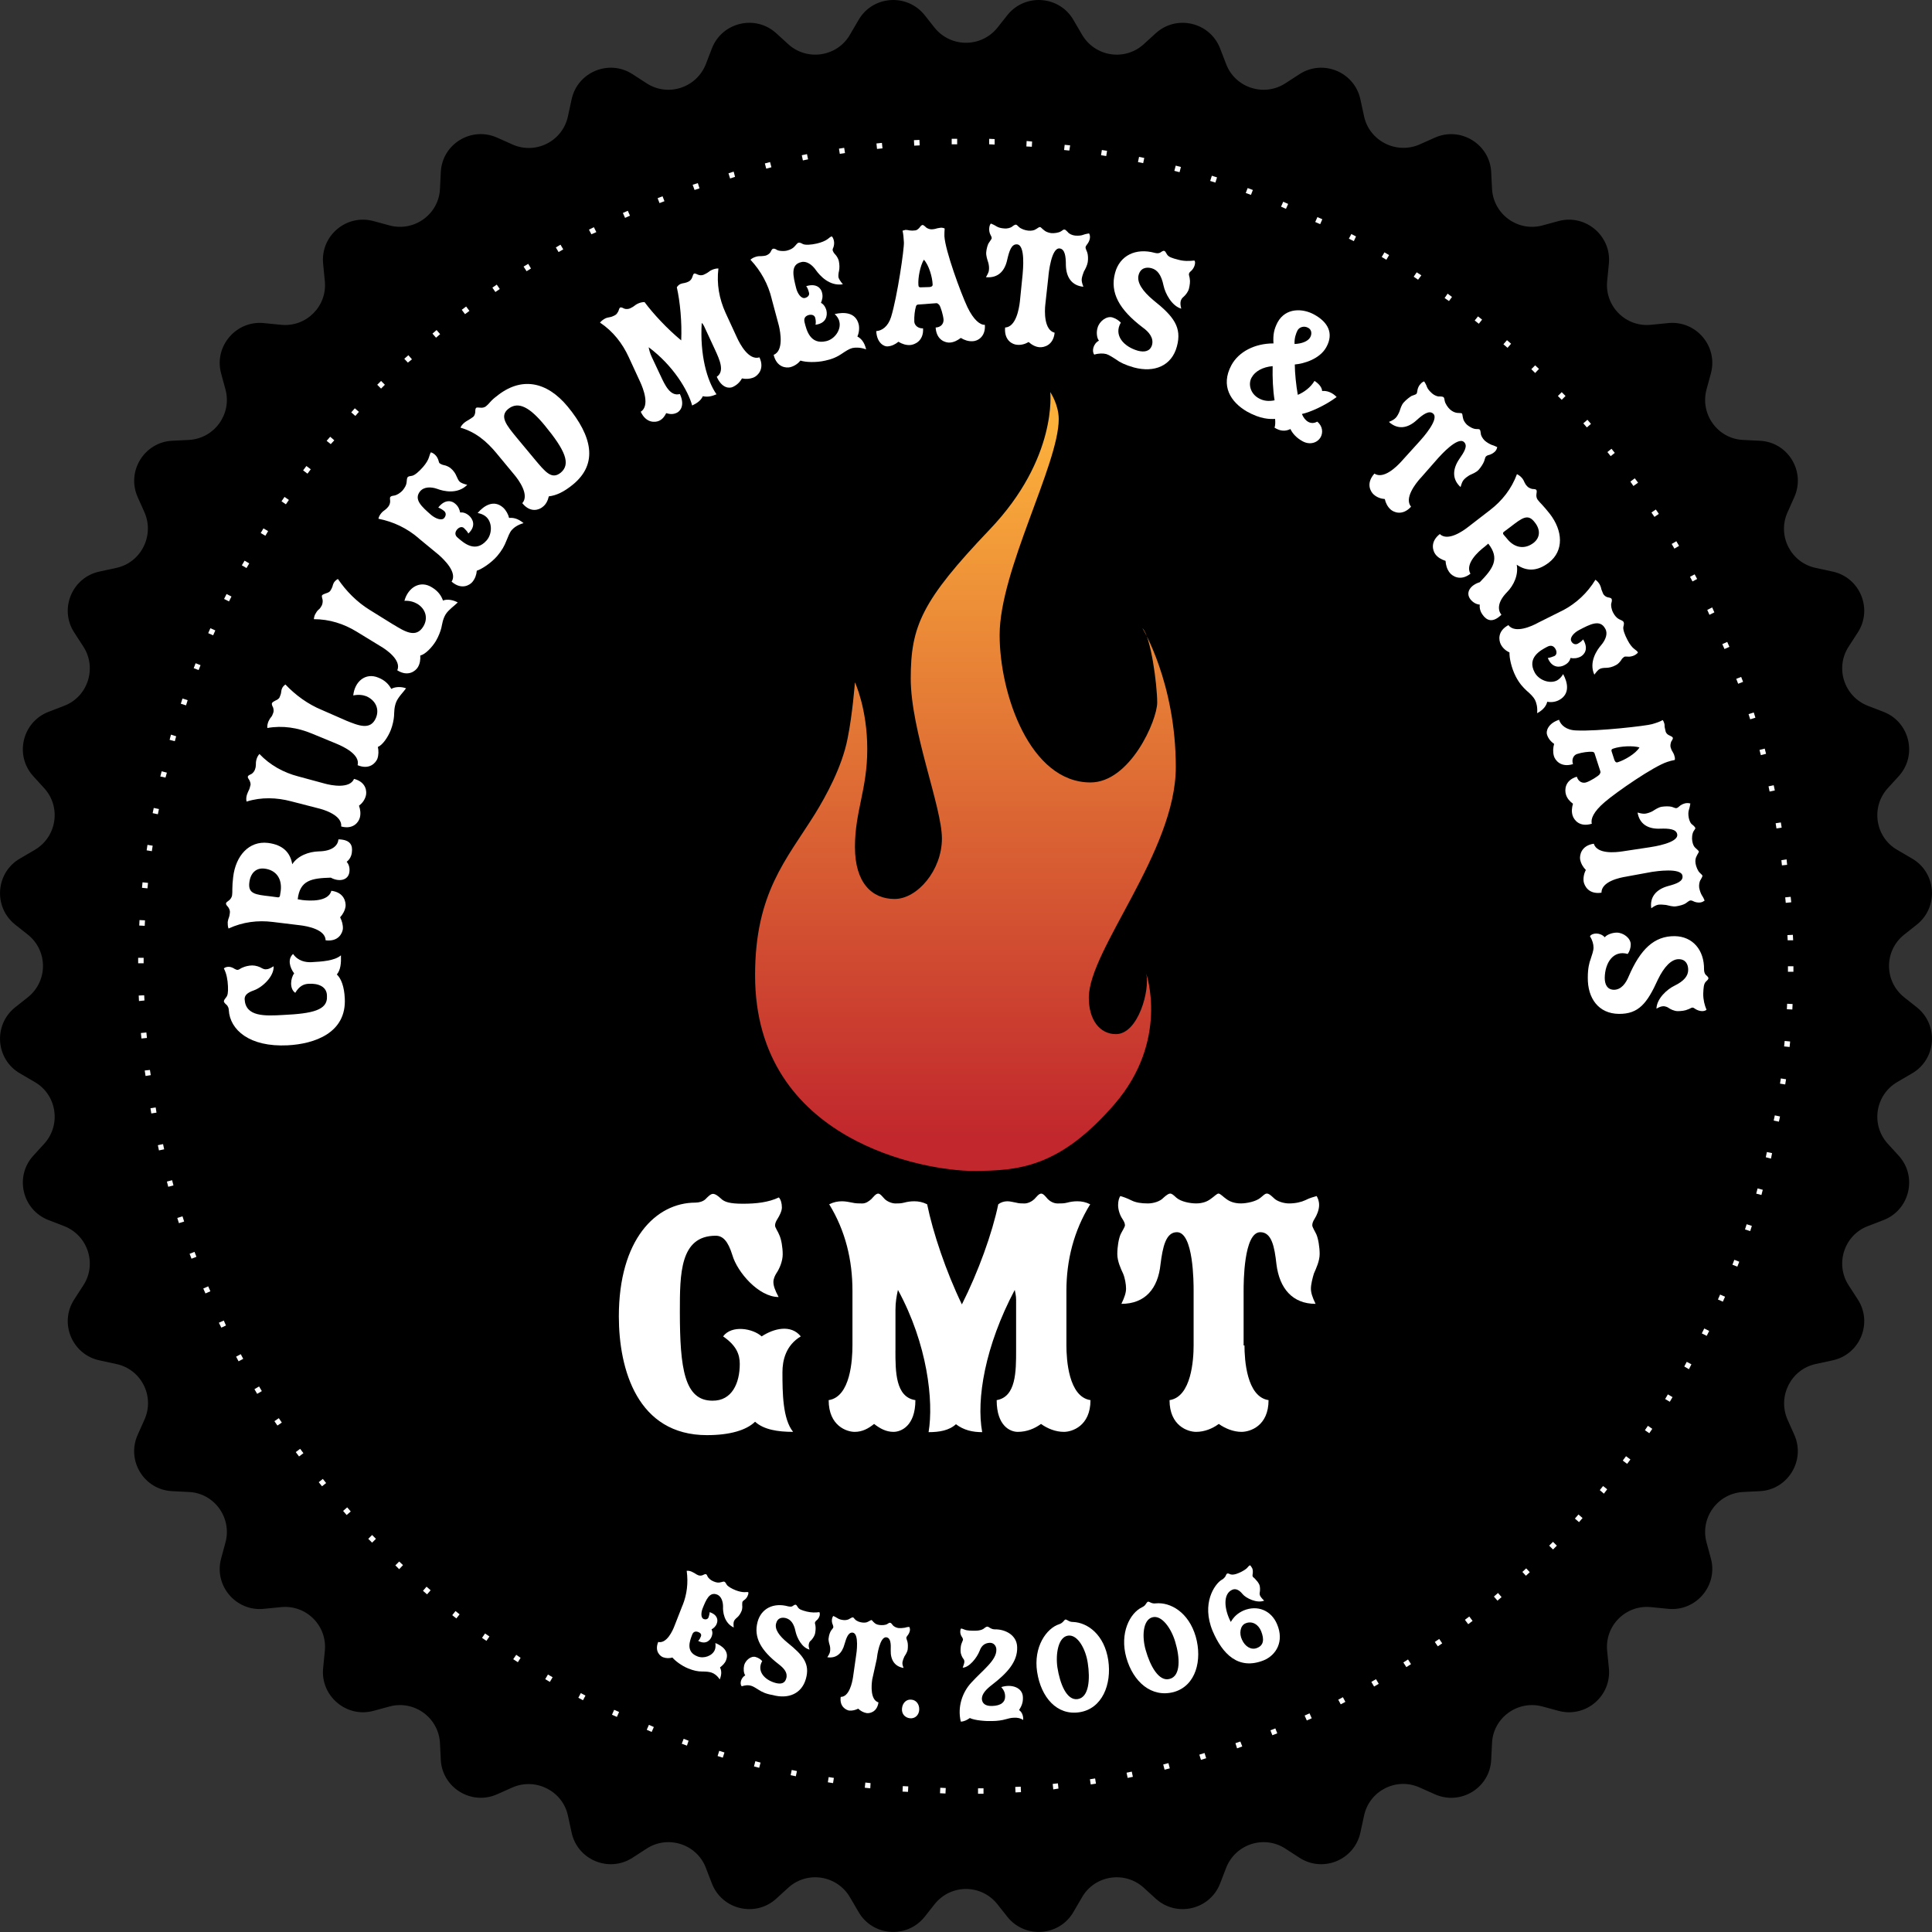 <svg xmlns="http://www.w3.org/2000/svg" xmlns:xlink="http://www.w3.org/1999/xlink" id="Layer_2" viewBox="0 0 1080 1080"><rect x="0" y="0" width="1080" height="1080" fill="#333333" stroke="none"/><defs><style>.cls-1{fill:url(#linear-gradient);}.cls-2{fill:#fff;}</style><linearGradient id="linear-gradient" x1="539.69" y1="242.14" x2="539.69" y2="636.27" gradientTransform="matrix(1, 0, 0, 1, 0, 0)" gradientUnits="userSpaceOnUse"><stop offset="0" stop-color="#fbb03b"></stop><stop offset="1" stop-color="#c1272d"></stop></linearGradient></defs><g id="Layer_1-2"><g id="gmt-blk-fill"><g><path d="M557.43,15.65l5.81-7.34c9.94-12.23,29.05-10.7,36.85,2.91l4.74,8.1c7.19,12.39,23.85,14.99,34.41,5.5l6.88-6.27c11.62-10.55,30.28-6.12,35.94,8.56l3.36,8.72c5.05,13.3,21.26,18.5,33.18,10.7l7.8-5.05c13.15-8.56,30.89-1.22,34.1,14.22l1.99,9.17c2.91,13.92,18.04,21.56,31.04,15.9l8.56-3.82c14.37-6.42,30.74,3.67,31.5,19.27l.46,9.33c.76,14.22,14.37,24.16,28.14,20.49l9.02-2.45c15.14-4.13,29.82,8.41,28.14,24.01l-.92,9.33c-1.53,14.22,10.4,26.15,24.62,24.62l9.33-.92c15.6-1.68,28.14,12.85,24.01,28.14l-2.45,9.02c-3.67,13.76,6.27,27.52,20.49,28.14l9.33,.46c15.75,.76,25.69,17.13,19.27,31.5l-3.82,8.56c-5.81,13,1.84,28.14,15.9,31.04l9.17,1.99c15.44,3.21,22.78,20.95,14.22,34.1l-5.05,7.8c-7.8,11.93-2.6,27.98,10.7,33.18l8.72,3.36c14.68,5.66,19.11,24.31,8.56,35.94l-6.27,6.88c-9.48,10.55-6.88,27.37,5.51,34.41l8.1,4.74c13.61,7.8,15.14,26.91,2.91,36.85l-7.34,5.81c-11.16,9.02-11.16,25.84,0,34.86l7.34,5.81c12.23,9.94,10.7,29.05-2.91,36.85l-8.1,4.74c-12.39,7.19-14.99,23.85-5.51,34.41l6.27,6.88c10.55,11.62,6.12,30.28-8.56,35.94l-8.72,3.36c-13.3,5.05-18.5,21.26-10.7,33.18l5.05,7.8c8.56,13.15,1.22,30.89-14.22,34.1l-9.17,1.99c-13.92,2.91-21.56,18.04-15.9,31.04l3.82,8.56c6.42,14.37-3.67,30.74-19.27,31.5l-9.33,.46c-14.22,.76-24.16,14.37-20.49,28.14l2.45,9.02c4.13,15.14-8.41,29.82-24.01,28.14l-9.33-.92c-14.22-1.53-26.15,10.4-24.62,24.62l.92,9.33c1.68,15.6-12.85,28.14-28.14,24.01l-9.02-2.45c-13.76-3.67-27.52,6.27-28.14,20.49l-.46,9.33c-.76,15.75-17.13,25.69-31.5,19.27l-8.56-3.82c-13-5.81-28.14,1.84-31.04,15.9l-1.99,9.17c-3.21,15.44-20.95,22.78-34.1,14.22l-7.8-5.05c-11.93-7.8-27.98-2.6-33.18,10.7l-3.36,8.72c-5.66,14.68-24.31,19.11-35.94,8.56l-6.88-6.27c-10.55-9.48-27.37-6.88-34.41,5.51l-4.74,8.1c-7.8,13.61-26.91,15.14-36.85,2.91l-5.81-7.34c-9.02-11.16-25.84-11.16-34.86,0l-5.81,7.34c-9.94,12.23-29.05,10.7-36.85-2.91l-4.74-8.1c-7.19-12.39-23.85-14.99-34.41-5.51l-6.88,6.27c-11.62,10.55-30.28,6.12-35.94-8.56l-3.36-8.72c-5.05-13.3-21.26-18.5-33.18-10.7l-7.8,5.05c-13.15,8.56-30.89,1.22-34.1-14.22l-1.99-9.17c-2.91-13.92-18.04-21.56-31.04-15.9l-8.56,3.82c-14.37,6.42-30.74-3.67-31.5-19.27l-.46-9.33c-.76-14.22-14.37-24.16-28.14-20.49l-9.02,2.45c-15.14,4.13-29.82-8.41-28.14-24.01l.92-9.33c1.53-14.22-10.4-26.15-24.62-24.62l-9.33,.92c-15.6,1.68-28.14-12.85-24.01-28.14l2.45-9.02c3.67-13.76-6.27-27.52-20.49-28.14l-9.33-.46c-15.75-.76-25.69-17.13-19.27-31.5l3.82-8.56c5.81-13-1.83-28.14-15.9-31.04l-9.17-1.99c-15.44-3.21-22.78-20.95-14.22-34.1l5.05-7.8c7.8-11.93,2.6-27.98-10.7-33.18l-8.72-3.36c-14.68-5.66-19.11-24.31-8.56-35.94l6.27-6.88c9.48-10.55,6.88-27.37-5.51-34.41l-8.1-4.74c-13.61-7.8-15.14-26.91-2.91-36.85l7.34-5.81c11.16-9.02,11.16-25.84,0-34.86l-7.34-5.81c-12.23-9.94-10.7-29.05,2.91-36.85l8.1-4.74c12.39-7.19,14.99-23.85,5.51-34.41l-6.27-6.88c-10.55-11.62-6.12-30.28,8.56-35.94l8.72-3.36c13.3-5.05,18.5-21.26,10.7-33.18l-5.05-7.8c-8.56-13.15-1.22-30.89,14.22-34.1l9.17-1.99c13.92-2.91,21.56-18.04,15.9-31.04l-3.82-8.56c-6.42-14.37,3.67-30.74,19.27-31.5l9.33-.46c14.22-.76,24.16-14.37,20.49-28.14l-2.45-9.02c-4.13-15.14,8.41-29.82,24.01-28.14l9.33,.92c14.22,1.53,26.15-10.4,24.62-24.62l-.92-9.33c-1.68-15.6,12.84-28.14,28.14-24.01l9.02,2.45c13.76,3.67,27.52-6.27,28.14-20.49l.46-9.33c.76-15.75,17.13-25.69,31.5-19.27l8.56,3.82c13,5.81,28.14-1.84,31.04-15.9l1.99-9.17c3.21-15.44,20.95-22.78,34.1-14.22l7.8,5.05c11.93,7.8,27.98,2.6,33.18-10.7l3.36-8.72c5.66-14.68,24.31-19.11,35.94-8.56l6.88,6.27c10.55,9.48,27.37,6.88,34.41-5.5l4.74-8.1c7.8-13.61,26.91-15.14,36.85-2.91l5.81,7.34c9.02,11.01,25.84,11.01,34.86,0"></path><path class="cls-2" d="M546.73,999.67h3.06v3.06h-3.06v-3.06Zm-18.2,2.91l-3.06-.15,.15-3.06,3.06,.15-.15,3.06Zm39.15-.61l-.15-3.06,3.06-.15,.15,3.06-3.06,.15Zm-60.1-.31l-3.06-.15,.15-3.06,3.06,.15-.15,3.06Zm81.2-1.38l-.31-3.06,2.91-.31,.31,2.91-2.91,.46Zm-102.3-.61l-3.06-.31,.31-2.91,2.91,.31-.15,2.91Zm123.25-2.14l-.46-2.91,2.91-.46,.46,2.91-2.91,.46Zm-144.05-.76l-2.91-.46,.46-2.91,2.91,.46-.46,2.91Zm164.69-2.91l-.61-2.91,2.91-.61,.61,2.91-2.91,.61Zm-185.49-.92l-2.91-.61,.61-2.91,2.91,.61-.61,2.91Zm206.13-3.67l-.76-2.91,2.91-.76,.76,2.91-2.91,.76Zm-226.62-1.07l-2.91-.76,.76-2.91,2.91,.76-.76,2.91Zm246.96-4.43l-.92-2.91,2.91-.92,.92,2.91-2.91,.92Zm-267.3-1.22l-2.91-.92,.92-2.91,2.91,.92-.92,2.91Zm287.48-5.2l-.92-2.91,2.75-.92,1.07,2.75-2.91,1.07Zm-307.52-1.53l-2.91-1.07,1.07-2.75,2.75,1.07-.92,2.75Zm327.24-5.81l-1.07-2.75,2.75-1.07,1.07,2.75-2.75,1.07Zm-346.97-1.84l-2.75-1.22,1.22-2.75,2.75,1.22-1.22,2.75Zm366.23-6.42l-1.22-2.75,2.75-1.22,1.22,2.75-2.75,1.22Zm-385.66-1.99l-2.75-1.22,1.22-2.75,2.75,1.22-1.22,2.75Zm404.62-7.03l-1.38-2.6,2.6-1.38,1.38,2.6-2.6,1.38Zm-423.58-2.29l-2.6-1.38,1.38-2.6,2.6,1.38-1.38,2.6Zm442.23-7.65l-1.53-2.6,2.6-1.53,1.53,2.6-2.6,1.53Zm-460.74-2.6l-2.6-1.53,1.53-2.6,2.6,1.53-1.53,2.6Zm478.78-8.26l-1.68-2.6,2.6-1.68,1.68,2.6-2.6,1.68Zm-496.67-2.75l-2.6-1.68,1.68-2.45,2.45,1.68-1.53,2.45Zm514.26-8.87l-1.68-2.45,2.45-1.68,1.68,2.45-2.45,1.68Zm-531.84-3.06l-2.45-1.68,1.68-2.45,2.45,1.68-1.68,2.45Zm548.82-9.33l-1.84-2.45,2.45-1.83,1.84,2.45-2.45,1.84Zm-565.64-3.21l-2.29-1.83,1.83-2.29,2.29,1.83-1.83,2.29Zm582-9.94l-1.99-2.29,2.29-1.99,1.99,2.29-2.29,1.99Zm-598.36-3.52l-2.29-1.99,1.99-2.29,2.29,1.99-1.99,2.29Zm614.27-10.4l-1.99-2.14,2.14-1.99,1.99,2.14-2.14,1.99Zm-629.86-3.67l-2.14-2.14,2.14-2.14,2.14,1.99-2.14,2.29Zm645-11.01l-2.14-2.14,2.14-2.14,2.14,2.14-2.14,2.14Zm-660.14-3.82l-2.14-2.14,2.14-2.14,2.14,2.14-2.14,2.14Zm674.67-11.47l-2.29-1.99,1.99-2.29,2.29,1.99-1.99,2.29Zm-688.89-3.98l-1.99-2.29,2.29-1.99,1.99,2.29-2.29,1.99Zm702.8-11.93l-2.29-1.99,1.84-2.29,2.29,1.83-1.84,2.45Zm-716.57-4.13l-1.84-2.29,2.29-1.83,1.84,2.29-2.29,1.83Zm729.56-12.54l-2.45-1.83,1.84-2.45,2.45,1.84-1.84,2.45Zm-742.41-4.13l-1.83-2.45,2.45-1.83,1.83,2.45-2.45,1.83Zm754.8-13l-2.45-1.68,1.68-2.45,2.45,1.68-1.68,2.45Zm-766.88-4.28l-1.68-2.45,2.45-1.68,1.68,2.45-2.45,1.68Zm778.34-13.3l-2.6-1.53,1.53-2.6,2.6,1.53-1.53,2.6Zm-789.66-4.43l-1.53-2.6,2.6-1.53,1.53,2.6-2.6,1.53Zm800.36-13.76l-2.6-1.53,1.38-2.6,2.6,1.38-1.38,2.75Zm-810.76-4.43l-1.38-2.6,2.6-1.38,1.38,2.6-2.6,1.38Zm820.7-14.22l-2.75-1.38,1.38-2.75,2.75,1.38-1.38,2.75Zm-830.34-4.59l-1.38-2.75,2.75-1.22,1.22,2.75-2.6,1.22Zm839.36-14.53l-2.75-1.22,1.22-2.75,2.75,1.22-1.22,2.75Zm-848.23-4.59l-1.22-2.75,2.75-1.22,1.22,2.75-2.75,1.22Zm856.33-14.99l-2.75-1.07,1.07-2.75,2.75,1.07-1.07,2.75Zm-864.13-4.43l-1.07-2.75,2.75-1.07,1.07,2.75-2.75,1.07Zm871.32-15.44l-2.91-.92,.92-2.91,2.91,.92-.92,2.91Zm-878.35-4.43l-.92-2.91,2.91-.92,.92,2.91-2.91,.92Zm884.62-15.75l-2.91-.76,.76-2.91,2.91,.76-.76,2.91Zm-890.59-4.59l-.76-2.91,2.91-.76,.76,2.91-2.91,.76Zm895.94-15.75l-2.91-.76,.61-2.91,2.91,.61-.61,3.06Zm-901.14-4.59l-.61-2.91,2.91-.61,.61,2.91-2.91,.61Zm905.57-16.06l-2.91-.61,.61-2.91,2.91,.61-.61,2.91Zm-909.85-4.59l-.46-2.91,2.91-.46,.46,2.91-2.91,.46Zm913.37-16.21l-2.91-.46,.46-2.91,2.91,.46-.46,2.91Zm-916.58-4.74l-.46-3.06,2.91-.31,.46,2.91-2.91,.46Zm919.03-16.21l-3.06-.31,.31-3.06,3.06,.31-.31,3.06Zm-921.32-4.74l-.31-3.06,3.06-.31,.31,3.06-3.06,.31Zm922.85-16.21l-3.06-.15,.15-3.06,3.06,.15-.15,3.06Zm-924.23-4.74l-.15-3.06,3.06-.15,.15,2.91-3.06,.31Zm924.84-16.36h-3.06v-3.06h3.06v3.06Zm-922.24-4.74h-3.06v-3.06h3.06v3.06Zm919.03-12.84l-.15-2.91,3.06-.15,.15,3.06h-3.06Zm-918.42-8.1l-3.06-.15,.15-3.06,3.06,.15-.15,3.06Zm917.35-12.84l-.31-3.06,3.06-.31,.31,3.06-3.06,.31Zm-915.82-8.1l-3.06-.31,.31-3.06,3.06,.31-.31,3.06Zm913.68-12.84l-.31-2.91,2.91-.46,.31,3.06-2.91,.31Zm-911.23-7.95l-2.91-.46,.46-3.06,2.91,.46-.46,3.06Zm908.17-12.69l-.46-2.91,2.91-.46,.46,2.91-2.91,.46Zm-904.81-7.95l-2.91-.61,.61-2.91,2.91,.61-.61,2.91Zm900.98-12.69l-.61-2.91,2.91-.61,.61,2.91-2.91,.61Zm-896.7-7.8l-2.91-.61,.76-2.91,2.91,.76-.76,2.75Zm891.81-12.54l-.76-2.91,2.91-.76,.76,2.91-2.91,.76Zm-886.61-7.8l-2.91-.76,.76-2.91,2.91,.92-.76,2.75Zm880.65-12.23l-.92-2.91,2.91-.92,.92,2.91-2.91,.92Zm-874.38-7.8l-2.91-.92,.92-2.91,2.91,.92-.92,2.91Zm867.65-12.08l-1.07-2.75,2.75-1.07,1.07,2.75-2.75,1.07Zm-860.61-7.65l-2.75-1.07,1.07-2.75,2.75,1.07-1.07,2.75Zm852.97-11.77l-1.22-2.75,2.75-1.22,1.22,2.75-2.75,1.22Zm-844.86-7.65l-2.75-1.22,1.22-2.75,2.75,1.22-1.22,2.75Zm836.45-11.47l-1.22-2.75,2.75-1.38,1.22,2.75-2.75,1.38Zm-827.58-7.49l-2.75-1.38,1.38-2.75,2.75,1.38-1.38,2.75Zm818.1-11.16l-1.38-2.6,2.6-1.38,1.38,2.6-2.6,1.38Zm-808.32-7.49l-2.6-1.53,1.53-2.6,2.6,1.53-1.53,2.6Zm798.22-10.86l-1.53-2.6,2.6-1.53,1.53,2.6-2.6,1.53Zm-787.67-7.19l-2.6-1.53,1.53-2.6,2.6,1.53-1.53,2.6Zm776.51-10.55l-1.68-2.45,2.45-1.68,1.68,2.45-2.45,1.68Zm-765.04-7.03l-2.45-1.68,1.68-2.45,2.45,1.68-1.68,2.45Zm753.27-10.25l-1.68-2.45,2.45-1.84,1.84,2.45-2.6,1.84Zm-741.19-6.88l-2.45-1.84,1.83-2.45,2.45,1.84-1.84,2.45Zm728.49-9.79l-1.84-2.29,2.29-1.84,1.84,2.29-2.29,1.84Zm-715.5-6.73l-2.29-1.83,1.99-2.29,2.29,1.99-1.99,2.14Zm702.19-9.33l-1.99-2.29,2.29-1.99,1.99,2.29-2.29,1.99Zm-688.43-6.42l-2.29-1.99,1.99-2.29,2.29,1.99-1.99,2.29Zm674.36-9.02l-2.14-2.14,2.14-2.14,2.14,2.14-2.14,2.14Zm-659.99-6.27l-2.14-2.14,2.14-2.14,2.14,2.14-2.14,2.14Zm645.15-8.72l-2.14-2.14,2.14-2.14,2.14,1.99-2.14,2.29Zm-630.17-5.81l-1.99-2.14,2.29-1.99,1.99,2.29-2.29,1.84Zm614.72-8.26l-2.29-1.99,1.99-2.29,2.29,1.99-1.99,2.29Zm-598.97-5.66l-1.99-2.29,2.29-1.99,1.99,2.29-2.29,1.99Zm582.92-7.8l-2.29-1.83,1.84-2.29,2.29,1.83-1.84,2.29Zm-566.71-5.35l-1.83-2.45,2.45-1.84,1.83,2.45-2.45,1.83Zm550.04-7.34l-2.45-1.68,1.68-2.45,2.45,1.84-1.68,2.29Zm-533.07-5.05l-1.68-2.45,2.45-1.68,1.68,2.45-2.45,1.68Zm515.79-6.88l-2.45-1.68,1.68-2.45,2.6,1.68-1.83,2.45Zm-498.35-4.74l-1.68-2.6,2.6-1.53,1.53,2.6-2.45,1.53Zm480.62-6.42l-2.6-1.53,1.53-2.6,2.6,1.53-1.53,2.6Zm-462.73-4.28l-1.53-2.6,2.6-1.53,1.53,2.6-2.6,1.53Zm444.53-6.12l-2.75-1.38,1.38-2.6,2.6,1.38-1.22,2.6Zm-426.18-3.82l-1.38-2.6,2.75-1.38,1.38,2.75-2.75,1.22Zm407.37-5.66l-2.75-1.22,1.22-2.75,2.75,1.22-1.22,2.75Zm-388.56-3.52l-1.22-2.75,2.75-1.22,1.22,2.75-2.75,1.22Zm369.45-5.05l-2.75-1.22,1.22-2.75,2.75,1.22-1.22,2.75Zm-350.18-3.21l-1.07-2.75,2.75-1.07,1.07,2.75-2.75,1.07Zm330.61-4.59l-2.91-1.07,1.07-2.75,2.91,1.07-1.07,2.75Zm-311.03-2.75l-1.07-2.91,2.91-.92,.92,2.91-2.75,.92Zm291.15-4.13l-2.91-.92,.92-2.91,2.91,.92-.92,2.91Zm-271.27-2.29l-.92-2.91,2.91-.92,.76,2.91-2.75,.92Zm251.24-3.52l-2.91-.76,.76-2.91,2.91,.76-.76,2.91Zm-231.06-1.99l-.76-2.91,2.91-.76,.76,2.91-2.91,.76Zm210.72-3.06l-2.91-.61,.61-2.91,2.91,.61-.61,2.91Zm-190.23-1.53l-.61-2.91,2.91-.61,.61,2.91-2.91,.61Zm169.58-2.45l-2.91-.46,.46-2.91,2.91,.46-.46,2.91Zm-148.94-1.22l-.46-2.91,2.91-.46,.46,2.91-2.91,.46Zm128.3-1.84l-2.91-.31,.31-2.91,3.06,.31-.46,2.91Zm-107.5-.92l-.31-3.06,3.06-.31,.31,3.06-3.06,.31Zm86.55-1.22l-3.06-.15,.15-3.06,3.06,.31-.15,2.91Zm-65.75-.61l-.15-3.06,3.06-.15,.15,3.06-3.06,.15Zm44.96-.61l-3.06-.15v-3.06l3.06,.15v3.06Zm-24.01-3.21h3.06v3.06h-3.06v-3.06Z"></path><path class="cls-1" d="M477.92,381.43s6.88,14.68,6.88,37.31-6.88,34.71-6.88,54.74,9.48,29.05,22.17,29.05,26.45-16.06,26.45-33.79-17.43-60.25-17.43-89.46,6.12-43.43,44.19-83.34c38.08-39.91,33.79-76.76,33.79-76.76,0,0,4.74,6.88,4.74,15.14,0,25.23-33.03,84.56-33.03,120.65,0,33.03,16.97,82.42,50.77,82.42,22.17,0,37.31-34.71,37.31-44.65s-3.52-36.85-8.26-41.59c0,0,18.66,30.43,18.66,77.68s-48.63,102-48.63,128.91c0,12.39,6.12,20.34,15.14,20.34,12.54,0,19.11-24.77,16.97-33.79,0,0,13,37.31-17.74,72.94-30.89,35.63-53.83,37.31-79.36,37.31s-121.57-16.06-121.57-109.34c0-46.03,17.43-64.53,33.49-90.22,6.12-9.94,15.14-26.3,18.2-42.05,2.75-13.3,4.13-31.5,4.13-31.5"></path><path class="cls-2" d="M413.54,762.49c0-5.5-1.99-10.4-9.33-15.44,4.89-6.58,16.67-4.43,21.56,0,6.73-4.43,16.36-6.88,21.87,0-8.41,5.05-10.25,13.46-10.25,20.03,0,11.62,.15,26.15,5.96,33.34-8.56,0-16.36-1.22-21.26-5.66-4.89,4.74-14.07,7.49-26.91,7.49-38.84,0-49.24-36.7-49.24-66.37,0-42.97,20.64-63.61,42.82-63.61,1.99,0,4.13-.61,5.51-1.83,1.38-1.38,2.91-3.06,4.28-3.06s2.91,1.22,4.43,2.6c1.99,1.99,5.05,2.91,12.39,2.91s14.22-.76,20.03-3.52c1.07,1.22,1.68,3.21,1.68,5.66,0,1.83-1.22,4.43-2.6,6.58-.76,1.22-1.22,2.29-1.22,3.52,0,1.07,1.83,3.67,2.29,5.05,1.22,2.45,1.99,7.19,1.99,11.01s-1.83,8.1-3.52,10.55c-.76,1.22-1.68,3.06-1.68,4.89,0,1.99,.76,4.43,2.91,8.41-11.16,0-23.09-13.92-25.84-23.4-2.45-7.95-5.35-10.86-9.33-10.86-20.03,0-20.03,21.41-20.03,42.51,0,31.81,2.6,49.7,18.2,49.7,11.01,.15,15.29-9.94,15.29-20.49"></path><path class="cls-2" d="M500.55,754.85c0,11.77,0,26.15,11.16,27.83,0,14.53-8.1,17.74-12.23,17.74s-7.49-1.83-10.86-4.43c-3.21,2.6-6.58,4.43-10.86,4.43s-14.53-3.21-14.53-17.74c12.23-1.84,13.3-22.63,13.3-30.58v-30.58c0-16.97-3.82-33.34-13-48.32,2.45-1.22,4.74-1.68,7.19-1.68,1.99,0,4.13,.46,5.66,.76,1.84,.46,3.82,.46,5.66,.46,1.99,0,3.67-1.22,5.05-2.45,1.07-1.07,2.45-3.06,3.82-3.06,1.22,0,2.6,1.99,3.67,3.06,1.22,1.22,3.82,2.45,5.96,2.45,1.83,0,3.06,0,4.89-.46,1.68-.46,3.52-.76,5.66-.76,2.45,0,4.74,.46,7.19,1.68,3.21,15.75,10.55,37.62,19.42,55.97,9.17-18.2,16.97-39.76,20.34-55.97,1.38-1.07,3.21-1.68,5.05-1.68,1.68,0,3.06,.46,4.89,.76,1.68,.46,3.06,.46,4.74,.46,1.99,0,4.28-1.22,5.51-2.45,1.07-1.07,2.45-3.06,3.82-3.06,1.22,0,2.45,1.68,3.67,3.06,1.22,1.22,3.21,2.45,5.51,2.45s3.52,0,5.35-.46c1.68-.46,3.52-.76,5.66-.76,2.45,0,4.74,.46,7.19,1.68-9.17,14.83-13.3,31.35-13.3,48.32v30.58c0,7.95,1.22,28.75,13.46,30.58,0,14.53-10.4,17.74-14.83,17.74-4.74,0-9.17-1.83-12.84-4.43-3.52,2.6-7.95,4.43-13,4.43-4.13,0-11.77-3.21-11.77-17.74,10.86-1.84,10.86-16.06,10.86-27.83v-28.29c0-2.29-.46-3.82-.76-5.5-16.67,31.5-21.56,61.17-18.2,79.52-5.35,0-10.25-1.07-14.68-4.43-3.82,3.52-9.33,4.43-15.29,4.43,2.91-17.28-.61-49.24-17.13-79.52-.76,3.52-1.38,6.73-1.38,11.16v22.63Z"></path><path class="cls-2" d="M695.67,752.1c0,7.95,1.22,28.75,13.46,30.58,0,14.53-10.4,17.74-15.14,17.74-4.43,0-9.02-1.83-12.69-4.43-3.52,2.6-7.95,4.43-12.69,4.43-4.43,0-14.83-3.21-14.83-17.74,12.23-1.83,13.46-22.63,13.46-30.58v-30.58c0-4.28,0-32.72-9.33-32.72-6.27,0-7.95,8.41-9.17,17.89-1.38,13.61-8.56,22.17-21.87,22.17,1.83-3.82,2.6-6.27,2.6-8.56s-.61-5.96-1.68-8.41c-1.22-2.6-3.21-6.88-3.21-10.86s.76-8.56,1.83-11.01c.61-1.38,2.45-4.13,2.45-5.05,0-1.22-.61-2.29-1.38-3.52-1.38-1.99-2.45-5.05-2.45-7.8,0-2.45,.61-4.13,1.22-5.05,1.68,.46,3.82,1.22,6.27,2.45s5.51,1.68,9.17,1.68c3.21,0,6.88-1.22,8.56-3.06,1.84-1.68,3.06-2.45,3.82-2.45,1.07,0,1.84,.76,3.52,2.29,2.6,2.29,7.8,3.21,11.01,3.21,3.67,0,6.27-1.07,8.1-2.45,1.84-1.22,3.52-3.06,4.43-3.06,1.07,0,2.6,1.84,4.43,3.06,1.83,1.38,4.43,2.45,8.1,2.45,3.21,0,8.56-1.07,11.01-3.21,1.68-1.38,2.45-2.29,3.52-2.29s1.99,.76,3.82,2.45c1.68,1.83,5.51,3.06,8.56,3.06,3.67,0,6.88-.76,9.17-1.84,2.29-1.22,4.74-1.83,6.27-2.29,.61,1.07,1.38,2.6,1.38,5.05,0,2.6-1.22,5.66-2.6,7.8-.76,1.22-1.22,2.29-1.22,3.52,0,1.07,1.68,3.67,2.29,5.05,1.07,2.45,1.84,7.19,1.84,11.01s-1.99,8.1-3.21,10.86c-.76,2.45-1.68,6.12-1.68,8.41s.76,4.74,2.6,8.56c-12.85,0-20.18-8.56-21.87-22.17-1.07-9.63-2.6-17.89-9.02-17.89-9.33,0-9.33,28.44-9.33,32.72v30.58h.46Z"></path><path class="cls-2" d="M172.54,549.94c-2.75,.15-5.2,1.22-7.49,5.05-3.36-2.29-2.6-8.26-.61-10.86-2.45-3.21-3.82-7.95-.61-10.86,2.75,3.98,7.03,4.74,10.25,4.59,5.81-.31,13-.76,16.51-3.82,.15,4.28-.15,8.1-2.29,10.7,2.45,2.29,4.13,6.88,4.43,13.3,1.07,19.42-16.97,25.54-31.96,26.3-21.41,1.07-32.27-8.72-32.88-19.73,0-1.07-.46-1.99-1.07-2.75-.76-.61-1.53-1.38-1.68-1.99,0-.76,.61-1.53,1.22-2.29,.92-1.07,1.22-2.6,1.07-6.27-.15-3.52-.76-7.03-2.29-9.94,.61-.61,1.53-.92,2.75-.92,.92,0,2.29,.46,3.36,1.22,.61,.31,1.22,.61,1.83,.46,.46,0,1.83-1.07,2.45-1.22,1.22-.61,3.52-1.22,5.5-1.22s4.13,.76,5.35,1.53c.61,.31,1.53,.76,2.45,.61,1.07,0,2.14-.46,4.13-1.68,.31,5.66-6.27,11.77-11.01,13.46-3.98,1.38-5.2,2.91-5.2,4.89,.46,9.94,11.16,9.48,21.71,8.87,15.9-.76,24.77-2.6,24.31-10.4,.15-5.51-4.89-7.34-10.25-7.03"></path><path class="cls-2" d="M169.18,503.15c3.98,.46,14.37,1.07,16.06-5.2,7.19,.92,8.1,6.27,7.95,8.56-.31,2.45-1.53,4.59-3.06,6.27,1.07,2.14,1.68,4.28,1.53,6.58-.31,2.29-2.45,7.19-9.63,6.27-.15-6.12-10.4-7.95-14.37-8.41l-15.14-1.84c-8.41-1.07-16.82,0-24.77,3.67-.46-1.22-.46-2.45-.46-3.67,.15-1.07,.46-1.99,.76-2.75,.31-.92,.31-1.53,.46-2.45,.15-1.07-.31-2.14-.92-3.06-.61-.76-1.38-1.38-1.22-2.14,0-.61,.92-1.07,1.68-1.68s1.53-1.68,1.68-2.75c.15-.92,.15-2.14,.15-3.67,0-1.99,.15-3.82,.46-6.58,1.38-11.93,8.87-20.34,19.42-19.11,8.56,1.07,12.54,5.51,13.61,11.93,3.06-4.74,9.17-7.03,14.83-7.19,7.95-.15,10.7-3.52,11.01-6.73,7.03,.15,7.95,3.67,7.49,7.19-.15,1.84-1.07,3.98-2.91,5.35,1.22,1.38,1.83,3.36,1.53,5.66-.61,4.89-5.96,5.66-10.4,3.21-10.7,.31-17.28,1.38-18.5,12.08l2.75,.46Zm-12.23-5.35c.76-7.03-2.91-11.47-9.02-12.23-4.89-.61-7.95,2.6-8.56,7.8-.76,6.27,3.36,6.73,11.47,7.65l4.59,.61c.46,0,1.07-.31,1.07-.92l.46-2.91Z"></path><path class="cls-2" d="M181.41,438c3.82,1.07,14.07,3.06,16.51-2.6,7.03,1.83,7.19,7.34,6.58,9.48-.61,2.29-1.99,4.13-3.82,5.51,.76,2.14,1.07,4.43,.46,6.73-.61,2.29-3.52,6.73-10.4,4.89,.61-6.12-9.17-9.33-13.15-10.25l-14.83-3.82c-8.1-2.14-16.67-2.45-24.93,.15-.31-1.38-.15-2.45,.15-3.67,.31-.92,.76-1.99,1.07-2.6,.46-.76,.61-1.68,.92-2.75,.31-.92-.15-1.99-.46-2.75-.46-.92-1.22-1.53-.92-2.29,.15-.61,1.38-1.07,1.99-1.38,.76-.46,1.68-1.53,1.99-2.6,.31-.92,.46-1.53,.46-2.45,0-.76,0-1.84,.31-2.91,.31-1.22,.76-2.14,1.68-3.21,5.96,6.27,13.46,10.4,21.71,12.54l14.68,3.98Z"></path><path class="cls-2" d="M193.49,402.83c6.88,2.75,13.61,5.66,16.67-1.53,2.14-5.2-.46-9.94-5.35-12.08-1.99-.76-4.43-1.07-7.34-.46,.76-7.65,6.73-13,14.07-9.94,3.82,1.53,5.81,3.82,7.19,6.27,2.45-1.38,5.96-1.22,8.26-.31-1.53,2.14-4.28,4.74-5.51,7.65-1.22,3.06-1.07,5.81-1.22,7.95-.15,1.99-.76,5.05-1.84,7.8-1.53,3.82-4.59,8.41-7.19,9.33,.46,2.14,.46,4.59-.31,6.73-.92,2.14-4.28,6.27-11.01,3.52,1.53-5.96-7.95-10.4-11.62-11.93l-14.07-5.81c-7.8-3.21-16.21-4.59-24.77-3.06-.15-1.38,.15-2.45,.61-3.67,.46-.92,.92-1.84,1.53-2.45,.61-.76,.76-1.38,1.07-2.14,.46-.92,.31-2.29,0-3.21-.31-.61-.92-1.68-.61-2.45,.31-.61,1.07-.92,1.84-1.38,1.07-.46,2.14-1.07,2.45-1.99,.31-.92,.61-1.38,.76-2.29,.15-.76,.15-1.53,.46-2.29,.31-.92,.92-1.68,1.99-2.45,5.66,5.96,12.54,11.01,20.34,14.22l13.61,5.96Z"></path><path class="cls-2" d="M219.95,349.16c6.27,3.82,12.54,7.8,16.67,1.07,2.91-4.74,1.22-9.94-3.36-12.69-1.83-1.07-4.28-1.84-7.19-1.68,1.99-7.34,8.72-11.77,15.44-7.49,3.52,2.14,5.2,4.74,6.12,7.34,2.6-1.07,6.12-.15,8.26,1.07-1.84,1.83-5.05,3.98-6.73,6.58-1.68,2.75-1.99,5.66-2.45,7.65-.46,1.84-1.53,4.74-3.06,7.34-2.14,3.52-5.96,7.49-8.72,8.1,.15,2.29-.15,4.59-1.38,6.58-1.22,1.99-5.35,5.51-11.47,1.68,2.45-5.66-6.12-11.62-9.63-13.61l-13-7.95c-7.19-4.43-15.29-7.03-24.01-7.03,.15-1.38,.46-2.45,1.22-3.52,.46-.92,1.22-1.68,1.83-2.14,.61-.61,.92-1.22,1.38-1.99,.46-.92,.61-2.29,.46-3.21-.15-.76-.61-1.84-.31-2.45,.31-.46,1.22-.76,1.99-1.07,1.07-.31,2.29-.76,2.75-1.68,.46-.76,.76-1.22,1.07-2.14,.15-.76,.46-1.53,.76-2.14,.46-.76,1.22-1.53,2.29-2.14,4.59,6.73,10.55,12.84,17.74,17.28l13.3,8.26Z"></path><path class="cls-2" d="M234.01,300.84c-6.42-5.5-13.92-9.17-22.48-10.86,.31-1.38,.92-2.29,1.68-3.21,.61-.76,1.53-1.38,2.14-1.84,.76-.61,1.22-1.07,1.68-1.68,.61-.76,1.07-1.83,1.07-3.06,0-.76-.31-1.99,.15-2.45s1.22-.61,2.29-.76,3.06-1.22,4.59-2.91c1.22-1.53,1.99-2.91,2.14-4.28,.15-1.38,.15-2.45,.61-3.06,.46-.46,1.22-.61,2.45-.76,1.53-.31,3.82-2.29,6.12-4.89,1.83-2.14,2.91-3.98,3.36-5.5,.31-.92,.61-1.99,.92-2.6,.15-.31,1.38,.31,2.29,1.07,1.07,.92,1.83,2.29,2.14,3.52,.15,.76,.31,1.22,.76,1.53,.46,.31,1.38,.76,2.29,.92,1.07,.15,2.75,.92,3.67,1.68,1.68,1.38,2.75,3.06,3.36,4.59,.46,1.07,1.07,2.45,1.83,3.06s1.83,1.07,4.13,1.68c-5.5,5.51-13.46,3.52-16.67,2.29-3.82-1.38-7.49-1.07-9.48,1.07-4.13,4.74,.76,8.87,5.96,13.46,2.6,2.14,5.96,3.36,7.34,1.68,1.07-1.38,1.07-2.75,0-3.82-.92-.76-2.14-1.53-3.36-1.99,3.82-4.89,7.65-3.82,9.48-2.14,1.83,1.53,2.45,3.36,2.75,4.89,1.38-.15,3.06,.15,4.89,1.68,2.14,1.84,4.28,5.81-.31,10.09-.46-1.07-1.53-2.14-2.45-3.06-1.07-.92-2.45-.61-3.67,.61-1.38,1.53-1.68,3.36,.31,4.89,3.36,2.91,9.79,8.56,16.06,1.38,3.21-3.67,3.21-10.25-.46-13.3-1.22-1.07-2.91-1.68-4.59-1.99,3.52-4.13,9.02-7.65,14.22-3.06,1.68,1.53,2.91,3.82,3.36,5.81,1.99-.15,4.59,0,8.1,2.91-3.36,.92-5.51,2.6-6.58,3.82-1.22,1.38-1.99,3.52-3.06,6.12-1.07,2.75-2.45,5.35-5.2,8.56-3.52,3.98-8.56,7.19-11.32,8.1-.15,2.14-.92,4.43-2.45,6.27-1.53,1.84-6.12,4.59-11.62-.15,3.36-5.2-4.28-12.39-7.19-14.99l-11.32-9.33Z"></path><path class="cls-2" d="M277.75,253.59c-5.81-7.03-11.93-12.08-20.34-14.53,.31-.92,1.22-1.99,2.14-2.75,.92-.76,1.83-1.22,2.6-1.68,.76-.46,1.53-1.07,2.29-1.53,.61-.46,1.07-1.38,1.22-2.6,0-.76,0-1.99,.46-2.45,.46-.46,1.53-.15,2.45-.15,1.07,.15,2.29-.15,3.06-.76s1.53-1.38,2.29-2.29c1.07-1.22,2.45-2.45,3.52-3.21,13.76-11.32,28.14-8.56,39.91,5.66,13.46,16.36,17.28,31.81,2.91,43.58-5.05,4.13-9.33,6.12-13.46,6.58-.61,2.6-1.68,4.59-3.52,5.96-1.83,1.53-6.73,3.52-11.32-2.14,4.13-4.59-1.99-13-4.59-16.06l-9.63-11.62Zm20.8,2.75c6.27,7.49,9.79,11.93,14.83,7.95,5.96-4.89,2.45-12.69-8.72-26.3-8.26-10.09-14.83-14.07-20.64-9.33-4.89,4.13-.92,9.02,4.74,15.9l9.79,11.77Z"></path><path class="cls-2" d="M369.19,209.85c2.45,5.35,5.5,11.93,10.86,10.4,3.06,6.58,0,9.79-1.83,10.55-1.99,.92-3.82,.76-5.81,.15-.92,1.83-1.99,3.36-3.98,4.28-1.99,.92-7.19,1.53-10.25-5.05,5.2-3.36,1.38-13-.31-16.67l-6.42-13.92c-3.52-7.65-8.72-14.37-16.06-19.27,.92-1.07,1.83-1.68,2.91-2.29,.92-.46,1.99-.61,2.75-.76,.92-.15,1.83-.61,2.75-1.07,.92-.46,1.38-1.38,1.83-2.14,.31-.61,.46-1.84,1.07-2.14,.61-.31,1.68,.31,2.29,.61,.76,.31,2.29,.31,3.21-.15,.76-.46,1.38-.61,2.14-1.22,.61-.46,1.38-1.07,2.45-1.53s2.14-.76,3.52-.76c4.74,6.42,12.69,14.99,20.49,21.41,.46-10.09-.61-21.56-2.45-29.67,.46-.76,1.07-1.38,1.99-1.84,.76-.31,1.53-.46,2.45-.61,.76-.15,1.53-.46,2.14-.76,.92-.46,1.68-1.38,1.99-2.29,.31-.61,.46-1.84,1.07-2.14,.61-.31,1.38,.31,2.29,.61,.76,.31,1.99,.46,3.06,0,1.07-.46,1.53-.76,2.29-1.22,.61-.46,1.38-1.07,2.45-1.53,1.07-.46,2.14-.76,3.52-.76-1.07,8.72,.46,16.97,3.98,24.77l6.42,13.92c1.68,3.67,6.58,12.85,12.54,11.01,3.06,6.58-1.07,10.25-3.06,11.16-2.14,.92-4.59,1.07-6.73,.61-1.07,1.99-2.75,3.67-5.05,4.74-1.84,.92-6.12,.92-9.02-5.66,4.59-3.06,1.53-9.63-.92-14.99l-5.96-12.84c-.46-1.07-.92-1.68-1.53-2.29-1.07,17.89,2.91,32.27,8.26,39.91-2.45,1.07-4.89,1.68-7.65,1.07-1.07,2.45-3.36,3.98-5.96,5.2-2.29-8.41-10.55-22.33-24.31-32.57,.31,1.68,.76,3.36,1.68,5.35l4.89,10.4Z"></path><path class="cls-2" d="M431.43,167.19c-1.99-8.26-5.96-15.6-11.93-22.02,1.07-.92,2.14-1.38,3.21-1.68,.92-.31,1.99-.31,2.91-.31s1.53-.15,2.45-.31c.92-.31,1.99-.92,2.6-1.84,.31-.61,.76-1.84,1.53-1.99,.61-.15,1.38,.15,2.29,.76,.92,.46,3.21,.76,5.35,.31,1.83-.46,3.36-1.22,4.28-2.29,.92-.92,1.53-1.99,2.29-2.14,.61-.15,1.38,.15,2.45,.76,1.38,.61,4.43,.46,7.8-.31,2.6-.61,4.74-1.53,5.96-2.45,.76-.61,1.68-1.38,2.29-1.53,.31,0,.92,1.07,1.22,2.29,.31,1.22,.15,2.91-.31,3.98-.31,.61-.46,1.22-.31,1.68,.15,.46,.61,1.38,1.38,2.14s1.68,2.29,1.99,3.52c.46,2.14,.46,4.13,.15,5.66-.31,1.22-.46,2.6-.31,3.67,.31,.92,.92,1.99,2.45,3.82-7.65,1.22-13-5.05-14.99-7.8-2.29-3.36-5.51-5.35-8.26-4.59-6.12,1.38-4.59,7.65-2.91,14.37,.76,3.21,2.91,6.27,5.05,5.66,1.68-.46,2.6-1.68,2.14-3.06-.31-1.22-.76-2.6-1.53-3.52,5.96-1.84,8.41,1.38,8.87,3.67,.61,2.29,0,4.13-.61,5.66,1.22,.61,2.45,1.99,3.06,4.28,.61,2.75,0,7.19-6.12,7.95,.31-1.22,.15-2.6-.15-3.82-.31-1.38-1.68-1.99-3.36-1.68-1.99,.46-3.21,1.68-2.6,4.13,1.07,4.28,3.06,12.69,12.08,10.55,4.74-1.07,8.56-6.42,7.34-11.01-.31-1.53-1.38-3.06-2.6-4.13,5.2-1.22,11.77-1.07,13.46,5.81,.46,2.14,.15,4.74-.76,6.73,1.68,.92,3.82,2.6,4.89,7.19-3.36-1.22-5.96-1.07-7.65-.76-1.84,.46-3.67,1.68-5.96,3.21-2.45,1.68-5.05,2.91-9.17,3.82-5.2,1.22-11.16,.92-13.92,0-1.38,1.68-3.36,3.06-5.66,3.67s-7.65,.15-9.33-6.88c5.66-2.29,3.82-12.54,2.91-16.36l-3.98-14.83Z"></path><path class="cls-2" d="M513.24,170.25c-.46,0-1.07,.31-1.22,1.07-.61,1.99-1.07,5.5-.92,8.56,.15,1.99,2.14,3.82,4.89,3.67,.46,7.19-4.89,9.17-7.19,9.33-2.29,.15-4.59-.61-6.58-1.84-1.68,1.38-3.67,2.45-6.12,2.6-1.83,.15-5.96-1.84-6.27-8.56,3.06-.15,6.58-2.45,8.26-7.8,3.52-11.32,7.49-38.84,7.19-41.9-.15-2.75-.31-4.59-.76-6.42,.46-.15,1.07-.31,1.68-.46,.76,0,1.53,.15,2.29,.31,.92,.15,1.99,.15,2.91,0,1.07,0,1.84-.76,2.45-1.38,.46-.61,1.07-1.53,1.84-1.68,.61,0,1.53,.92,1.99,1.38,.76,.61,1.99,1.07,3.06,1.07,.76,0,1.53-.15,2.29-.31,.76-.31,1.99-.46,2.91-.61,.92,0,1.53,.15,2.14,.46-.15,1.68-.15,2.91-.15,4.28,.46,8.1,9.17,31.81,12.84,39.61,3.52,7.34,7.19,10.09,9.79,9.94,.46,7.19-4.59,9.17-6.88,9.17-2.29,.15-4.59-.61-6.58-1.84-1.84,1.38-3.82,2.45-6.12,2.6-2.29,.15-7.49-1.22-7.95-8.41,3.06-.15,4.43-2.14,4.43-4.28-.15-2.6-1.68-7.49-2.45-8.41-.46-.46-.92-.92-1.53-.92l-10.25,.76Zm6.27-9.79c.76,0,1.99-.31,1.83-1.53-.15-4.13-2.14-10.86-4.89-13.76-1.99,3.21-3.36,10.09-3.06,14.07,0,1.22,.61,1.38,1.22,1.38l4.89-.15Z"></path><path class="cls-2" d="M584.35,170.1c-.46,3.98-.76,14.37,5.2,15.9-.76,7.19-6.12,8.26-8.41,8.1-2.29-.15-4.43-1.38-6.12-2.91-1.84,1.07-4.13,1.83-6.58,1.53-2.29-.15-7.19-2.29-6.58-9.63,6.12-.31,7.8-10.55,8.26-14.53l1.53-15.14c.15-2.14,1.68-16.36-3.06-16.82-3.21-.31-4.43,3.82-5.51,8.41-1.38,6.73-5.35,10.55-11.93,9.94,1.07-1.84,1.68-3.06,1.68-4.13,.15-1.07,0-2.91-.46-4.28-.46-1.38-1.22-3.67-1.07-5.51,.15-1.83,.76-4.28,1.53-5.35,.31-.61,1.38-1.83,1.53-2.45,0-.61-.15-1.07-.61-1.84-.61-1.07-.92-2.6-.76-3.98,.15-1.22,.46-1.99,.92-2.45,.76,.31,1.84,.76,3.06,1.53,1.22,.76,2.6,1.07,4.43,1.22,1.68,.15,3.52-.31,4.43-1.07s1.68-1.07,1.99-1.07c.46,0,.92,.46,1.68,1.22,1.22,1.22,3.67,1.99,5.35,2.14,1.84,.15,3.21-.15,4.13-.76,.92-.46,1.83-1.38,2.45-1.22,.46,0,1.22,1.07,2.14,1.68,.76,.76,2.14,1.38,3.98,1.68,1.68,.15,4.28-.15,5.66-1.07,.92-.61,1.38-1.07,1.84-.92,.46,0,.92,.46,1.83,1.38,.76,1.07,2.6,1.84,4.13,1.99,1.83,.15,3.52,0,4.59-.46,1.22-.46,2.45-.61,3.21-.76,.31,.61,.61,1.38,.46,2.6-.15,1.38-.92,2.75-1.68,3.67-.46,.61-.76,1.07-.76,1.68,0,.46,.61,1.83,.92,2.6,.46,1.22,.61,3.67,.31,5.51-.31,1.84-1.38,3.98-2.14,5.2-.46,1.22-1.07,2.91-1.22,4.13-.15,1.07,.15,2.45,.92,4.43-6.42-.61-9.63-5.2-9.79-12.08,0-4.74-.46-9.02-3.52-9.33-4.59-.46-6.12,13.76-6.27,15.9l-1.68,15.29Z"></path><path class="cls-2" d="M623.95,200.98c-1.68-1.07-3.98-2.6-5.51-3.06-1.84-.46-4.28-.46-6.73,.31-1.53-1.84-.61-6.12,2.6-7.8-1.22-1.53-1.53-4.74-.76-7.19,.92-3.52,4.89-6.73,8.26-5.81,1.99,.61,3.52,1.68,4.74,2.91-4.13,7.03,1.53,13.46,9.63,15.75,3.67,.92,6.73,.31,7.8-3.21,1.07-3.98-1.68-7.34-5.35-9.94-12.84-9.79-18.35-19.27-15.29-30.43,2.6-9.63,11.47-14.07,22.17-11.16,1.07,.31,2.29,.31,3.06-.15,.61-.31,1.53-1.22,2.29-.92,.61,.15,.92,1.07,1.53,1.99,.92,1.38,2.6,1.99,6.27,2.91,3.21,.92,6.27,.76,9.02,.46,.46,.46,.46,1.53,.15,2.6-.31,1.22-1.22,2.6-2.14,3.36-.61,.46-.92,.92-1.07,1.53-.15,.46,.46,1.99,.46,2.75,.31,1.38,0,3.67-.46,5.51-.46,1.84-1.99,3.67-3.06,4.59-.61,.46-1.22,1.22-1.53,2.29-.31,1.22-.15,2.6,.31,4.28-5.35-1.53-9.02-8.56-9.94-13-1.22-5.81-3.36-8.72-6.73-9.63-2.91-.76-6.12-.15-7.19,3.82-1.07,3.98,1.99,8.87,8.26,14.07,11.32,9.02,16.06,15.14,13.15,25.84-2.91,10.86-12.54,14.83-24.01,11.77-4.89-1.38-7.95-2.91-9.94-4.43"></path><path class="cls-2" d="M688.33,204.2c4.13-7.65,13.15-12.23,23.55-12.23-.31-4.89,.31-7.95,2.29-11.77,4.59-8.41,14.22-7.8,20.34-4.43,7.65,4.13,11.32,10.4,6.88,18.35-3.67,6.58-12.39,9.17-17.59,9.63,0,4.59,.76,11.93,1.68,16.97,3.36-1.38,7.19-4.13,9.33-7.8,2.14,1.38,4.13,3.36,4.28,5.66,2.75-.31,5.81,.92,8.1,3.36-6.58,4.89-14.99,8.56-19.42,9.48,1.68,4.13,5.05,6.27,8.56,4.28,3.21,2.6,3.21,6.27,1.99,8.56-1.84,3.36-6.12,4.59-10.09,2.45-3.67-1.99-5.81-4.59-6.88-6.88-3.06,1.53-5.96,1.07-8.87-.76,.46-1.38,.46-3.06,.31-4.89-3.06,.15-8.1,.15-15.75-4.13-9.17-5.35-14.83-14.37-8.72-25.84m11.32,6.88c-1.99,3.52-.76,9.02,4.13,11.62,2.75,1.53,5.66,1.68,8.72,1.07-.92-5.81-1.22-12.54-1.07-19.11-5.51,.46-9.94,2.91-11.77,6.42m25.69-26.45c-.92,1.84-1.84,4.43-1.68,7.65,4.13-.15,7.49-1.53,8.72-3.67,1.07-1.84,.92-4.28-1.07-5.35-2.45-1.38-5.05-.31-5.96,1.38"></path><path class="cls-2" d="M793.99,267.35c-2.6,2.91-9.17,11.16-5.2,15.9-4.89,5.35-9.79,3.06-11.47,1.53-1.68-1.53-2.75-3.67-3.21-5.81-2.14-.15-4.43-.92-6.27-2.6-1.68-1.53-4.43-6.12,.46-11.62,5.2,3.36,12.54-3.98,15.14-6.88l10.25-11.32c1.38-1.53,11.01-12.23,7.49-15.29-2.29-2.14-5.81,.46-9.33,3.67-5.05,4.59-10.55,5.35-15.44,.92,1.99-.76,3.06-1.53,3.82-2.29s1.68-2.45,2.14-3.67c.46-1.38,1.07-3.67,2.45-5.05,1.22-1.38,3.21-2.91,4.28-3.52,.76-.31,2.29-.76,2.6-1.07,.46-.46,.46-1.07,.61-1.84,.15-1.22,.76-2.75,1.68-3.67,.76-.92,1.53-1.38,2.14-1.53,.46,.76,1.07,1.68,1.53,3.06,.46,1.22,1.53,2.45,2.91,3.67,1.22,1.07,3.06,1.84,4.13,1.68,1.22,0,1.99,.15,2.29,.46,.31,.31,.46,.92,.61,1.99,.31,1.68,1.84,3.82,3.06,4.89,1.38,1.22,2.75,1.68,3.82,1.84,1.07,.15,2.29,0,2.75,.31,.31,.31,.31,1.53,.61,2.6,.15,1.07,.92,2.45,2.14,3.67,1.22,1.07,3.52,2.45,5.2,2.45,1.07,0,1.68,0,1.99,.31,.31,.31,.46,.92,.61,2.14,0,1.22,1.07,2.91,2.14,3.98,1.38,1.22,2.91,1.99,3.98,2.45,1.22,.31,2.29,.92,3.06,1.22-.15,.61-.31,1.53-1.22,2.45s-2.29,1.68-3.52,1.99c-.76,.15-1.22,.46-1.68,.92-.31,.31-.61,1.84-.92,2.6-.46,1.22-1.68,3.21-3.06,4.74-1.22,1.38-3.52,2.29-4.89,2.91-1.07,.61-2.6,1.68-3.36,2.6-.76,.76-1.22,1.99-1.84,4.13-4.74-4.28-4.59-9.94-.76-15.6,2.75-3.98,5.05-7.49,2.6-9.63-3.52-3.06-13,7.49-14.37,9.02l-9.94,11.32Z"></path><path class="cls-2" d="M829.78,305.73c-3.21,2.45-11.01,9.33-7.8,14.99-5.66,4.43-10.25,1.22-11.62-.61-1.53-1.99-2.14-4.28-2.29-6.58-2.29-.76-4.28-1.84-5.66-3.67-1.38-1.84-3.21-6.88,2.45-11.32,4.43,4.28,13-1.68,16.06-4.13l12.08-9.33c6.73-5.2,11.93-11.77,14.99-20.03,1.22,.61,2.14,1.38,2.91,2.29,.61,.76,1.07,1.68,1.38,2.45,.46,.92,.76,1.38,1.38,1.99,.61,.76,1.68,1.22,2.75,1.53,1.07,.15,1.99,0,2.45,.61,.31,.46,.15,1.53,0,2.45-.15,1.07,.15,2.29,.76,3.06,.61,.76,1.38,1.68,2.45,2.75,1.38,1.53,2.6,2.91,4.28,5.05,7.34,9.48,7.95,20.64-.46,27.22-6.73,5.2-12.69,4.89-18.04,1.22,1.07,5.51-1.53,11.47-5.5,15.44-5.51,5.66-5.05,10.09-3.06,12.54-5.05,4.89-8.26,3.06-10.4,.15-1.07-1.38-1.99-3.52-1.68-5.81-1.84-.15-3.67-1.07-5.2-2.91-3.06-3.98,.15-8.1,5.2-9.63,7.49-7.65,11.32-13.15,4.74-21.56l-2.14,1.83Zm12.54-4.74c4.43,5.66,10.25,6.12,14.99,2.45,3.82-3.06,3.82-7.49,.61-11.47-3.82-5.05-7.03-2.45-13.61,2.6l-3.67,2.75c-.46,.31-.61,.92-.15,1.53l1.84,2.14Z"></path><path class="cls-2" d="M873.66,341.21c7.49-3.98,13.61-9.63,18.2-17.13,1.07,.76,1.84,1.68,2.45,2.75,.46,.92,.76,1.84,.92,2.75,.31,.92,.61,1.38,.92,2.29,.46,.92,1.38,1.68,2.45,1.99,.76,.15,1.99,.31,2.29,.92s.15,1.38-.15,2.45c-.31,1.07,0,3.36,1.07,5.35,.92,1.68,1.99,2.91,3.21,3.52,1.22,.61,2.29,.92,2.6,1.68,.31,.61,.15,1.38-.15,2.6-.31,1.53,.76,4.43,2.29,7.34,1.22,2.45,2.75,4.28,3.82,5.05,.76,.61,1.68,1.22,1.99,1.84,.15,.31-.76,1.07-1.84,1.68-1.22,.61-2.75,.92-3.98,.76-.76,0-1.38-.15-1.84,.15-.46,.31-1.22,.92-1.68,1.84-.61,.92-1.84,2.29-2.91,2.75-1.84,1.07-3.98,1.53-5.5,1.53-1.22,0-2.75,.15-3.52,.61-.92,.46-1.68,1.38-3.06,3.21-3.21-7.03,1.53-13.92,3.82-16.51,2.6-3.06,3.82-6.58,2.29-9.17-2.91-5.51-8.56-2.45-14.68,.76-2.91,1.53-5.35,4.28-4.28,6.27,.76,1.53,2.29,1.99,3.52,1.38,1.07-.61,2.29-1.38,3.06-2.45,3.21,5.35,.76,8.41-1.38,9.63-2.14,1.07-3.98,1.07-5.66,.76-.31,1.38-1.22,2.91-3.36,3.98-2.45,1.38-7.03,1.84-9.33-3.98,1.22-.15,2.6-.61,3.67-1.07,1.22-.61,1.53-2.14,.76-3.67-.92-1.84-2.45-2.75-4.74-1.53-3.82,1.99-11.47,6.12-7.03,14.37,2.29,4.28,8.41,6.58,12.54,4.43,1.38-.76,2.6-2.14,3.36-3.52,2.6,4.74,3.98,11.16-2.29,14.53-1.99,1.07-4.59,1.38-6.58,.92-.46,1.83-1.68,4.28-5.66,6.42,.31-3.52-.46-5.96-1.22-7.49-.92-1.68-2.45-3.21-4.59-5.05-2.14-1.99-4.13-4.13-6.12-7.95-2.45-4.74-3.67-10.55-3.52-13.46-1.99-.92-3.82-2.45-4.89-4.59-1.07-2.14-1.99-7.34,4.28-10.7,3.67,4.89,13.15,.61,16.67-1.38l13.76-6.88Z"></path><path class="cls-2" d="M891.4,421.18c-.15-.46-.61-.92-1.38-.92-1.99-.15-5.66,.31-8.41,1.22-1.99,.61-3.21,3.06-2.29,5.66-6.88,2.14-10.09-2.29-10.7-4.59-.61-2.29-.46-4.59,.15-6.73-1.84-1.22-3.36-3.06-3.98-5.2-.61-1.68,.31-6.12,6.73-8.26,.92,2.91,3.98,5.81,9.63,5.96,11.77,.61,39.45-2.6,42.36-3.52,2.6-.76,4.43-1.38,5.96-2.29,.31,.46,.61,.92,.76,1.53,.31,.76,.31,1.53,.31,2.29,.15,.92,.46,1.99,.61,2.75,.31,.92,1.22,1.68,1.99,1.99,.61,.31,1.84,.76,1.99,1.38,.15,.61-.61,1.68-.92,2.14-.31,.92-.61,2.14-.31,3.21,.31,.76,.46,1.53,.92,2.14,.46,.76,1.07,1.83,1.22,2.75,.31,.92,.31,1.53,.15,2.14-1.68,.31-2.75,.61-4.13,1.07-7.65,2.45-28.44,16.82-35.02,22.48-6.27,5.35-7.95,9.48-7.19,12.08-6.88,2.14-9.94-2.14-10.7-4.43s-.46-4.59,.15-6.73c-1.84-1.38-3.36-3.06-3.98-5.35-.61-2.29-.76-7.65,6.12-9.79,.92,2.91,3.21,3.82,5.2,3.21,2.45-.76,6.73-3.52,7.49-4.43,.31-.61,.76-1.07,.46-1.84l-3.21-9.94Zm11.01,3.52c.31,.76,.76,1.84,1.99,1.38,3.82-1.22,9.94-4.74,12.08-8.26-3.52-1.07-10.55-.76-14.53,.61-1.22,.31-1.22,.92-1.07,1.53l1.53,4.74Z"></path><path class="cls-2" d="M909.29,490c-3.98,.61-14.07,2.75-14.07,9.02-7.19,1.07-9.48-3.82-9.94-6.12-.31-2.14,.15-4.59,1.22-6.58-1.53-1.53-2.75-3.52-3.21-5.96-.31-2.14,.46-7.65,7.65-8.72,1.83,5.96,12.23,4.89,16.06,4.28l15.14-2.29c2.14-.31,16.21-2.45,15.44-7.19-.46-3.06-4.74-3.36-9.48-3.21-6.88,.31-11.62-2.6-12.69-9.02,1.99,.61,3.36,.76,4.43,.61,1.07-.15,2.91-.76,3.98-1.38,1.22-.76,3.21-2.14,5.05-2.45,1.84-.31,4.28-.31,5.5,0,.76,.15,2.14,.92,2.75,.76,.61-.15,1.07-.46,1.53-.92,.92-.92,2.29-1.53,3.67-1.84,1.22-.15,1.99,0,2.6,.15-.15,.76-.31,1.99-.76,3.36-.46,1.38-.46,2.91-.15,4.59,.31,1.68,1.07,3.36,2.14,3.98,.92,.76,1.38,1.38,1.53,1.68,.15,.46-.31,.92-.92,1.84-.92,1.53-1.07,4.13-.76,5.66,.31,1.84,.92,3.06,1.83,3.82,.76,.76,1.84,1.53,1.84,1.99s-.76,1.38-1.22,2.45c-.61,1.07-.92,2.45-.61,4.28,.31,1.68,1.22,4.13,2.45,5.2,.76,.76,1.22,1.07,1.38,1.53,0,.46-.31,1.07-.92,2.14-.76,.92-1.07,2.91-.92,4.43,.31,1.84,.92,3.36,1.53,4.43,.76,1.07,1.22,2.14,1.53,2.91-.46,.31-1.22,.92-2.45,1.07-1.38,.15-2.91-.15-3.98-.76-.61-.31-1.22-.46-1.84-.31-.46,.15-1.68,1.07-2.29,1.53-1.07,.76-3.36,1.38-5.35,1.68-1.99,.31-4.13-.46-5.66-.76-1.22-.15-3.21-.31-4.28-.15s-2.29,.76-3.98,1.99c-.92-6.27,2.75-10.55,9.33-12.39,4.59-1.22,8.72-2.6,8.1-5.81-.76-4.59-14.83-2.45-16.97-2.14l-14.22,2.6Z"></path><path class="cls-2" d="M889.26,535.87c.61-1.83,1.53-4.43,1.53-6.12,0-1.99-.61-4.13-1.99-6.42,1.38-1.99,5.81-2.14,8.26,.61,1.22-1.53,4.28-2.6,6.73-2.6,3.67,0,7.8,3.06,7.8,6.58,0,1.99-.61,3.82-1.68,5.35-7.95-2.29-12.69,4.74-12.85,13.3,0,3.82,1.38,6.58,5.05,6.73,4.13,0,6.73-3.52,8.41-7.65,6.42-14.83,14.07-22.48,25.69-22.33,9.94,.15,16.52,7.65,16.36,18.66,0,1.07,.31,2.29,.92,2.91,.46,.46,1.53,1.22,1.53,1.99,0,.61-.76,1.22-1.53,1.99-1.07,1.22-1.22,3.06-1.38,6.73,0,3.36,.76,6.27,1.84,8.87-.46,.46-1.38,.76-2.45,.76-1.38,0-2.91-.61-3.82-1.22-.61-.46-1.07-.76-1.68-.76-.46,0-1.84,.92-2.6,1.07-1.22,.61-3.52,.92-5.5,.92s-4.13-1.07-5.2-1.84c-.61-.46-1.53-.76-2.6-.92-1.38,0-2.6,.46-4.13,1.38,.15-5.66,5.96-10.86,10.09-12.84,5.35-2.6,7.65-5.51,7.65-8.87,0-3.06-1.38-5.96-5.35-5.96s-8.1,4.13-11.62,11.47c-5.96,13.15-10.7,19.27-21.87,19.11-11.16-.15-17.43-8.56-17.28-20.34,0-4.89,.76-8.26,1.68-10.55"></path><path class="cls-2" d="M381.58,897.37c2.45-6.12,3.21-12.54,2.29-19.27,1.07-.15,1.99,.15,2.75,.46,.76,.31,1.38,.76,1.99,1.07,.61,.46,1.07,.61,1.68,.92,.76,.31,1.68,.31,2.45,0,.46-.15,1.38-.76,1.84-.61s.76,.76,1.07,1.53c.46,.76,1.68,1.99,3.36,2.6,1.38,.61,2.75,.76,3.67,.46,1.07-.15,1.84-.61,2.29-.31,.46,.15,.76,.76,1.22,1.53,.61,1.07,2.75,2.29,5.05,3.21,1.99,.76,3.67,1.07,4.89,1.07,.76,0,1.68-.15,2.14,0,.15,.15,.15,1.07-.31,1.99-.31,.92-1.22,1.99-1.99,2.45-.46,.31-.76,.61-.92,.92-.15,.31-.15,1.22-.15,1.99,.15,.76,0,2.29-.31,3.06-.61,1.53-1.53,2.91-2.45,3.67-.76,.61-1.53,1.38-1.84,2.14-.31,.76-.31,1.68-.15,3.52-5.51-2.6-6.12-9.02-5.96-11.62,0-3.06-1.07-5.81-3.21-6.73-4.43-1.84-6.27,2.91-8.26,7.8-.92,2.45-.92,5.2,.61,5.81,1.22,.46,2.29,.15,2.75-.92,.31-.92,.61-1.99,.61-2.91,4.59,1.53,4.74,4.59,3.98,6.42-.61,1.68-1.84,2.6-2.91,3.21,.46,.92,.76,2.29,0,4.13-.76,1.99-3.21,4.59-7.49,2.29,.76-.61,1.22-1.68,1.53-2.45,.46-1.07-.15-1.99-1.38-2.45-1.53-.61-2.91-.31-3.52,1.53-1.22,3.21-3.82,9.48,3.06,12.08,3.52,1.38,8.26-.31,9.63-3.67,.46-1.07,.46-2.6,.31-3.82,3.82,1.53,7.95,4.59,5.96,9.63-.61,1.68-2.14,3.06-3.36,3.98,.61,1.38,1.22,3.36-.15,6.73-1.53-2.29-3.21-3.36-4.59-3.82-1.38-.46-3.06-.61-5.35-.61s-4.59-.46-7.65-1.68c-3.82-1.53-7.49-4.43-8.87-6.12-1.68,.46-3.52,.46-5.2-.15-1.68-.61-4.89-3.36-2.75-8.56,4.74,1.07,8.1-6.27,9.17-9.17l4.43-11.32Z"></path><path class="cls-2" d="M424.09,944.62c-1.22-.76-3.06-1.99-4.28-2.29-1.53-.46-3.21-.31-5.2,.31-1.22-1.38-.46-4.74,1.99-6.12-.92-1.22-1.07-3.67-.61-5.66,.76-2.75,3.82-5.35,6.42-4.59,1.53,.46,2.75,1.22,3.67,2.29-3.21,5.51,1.22,10.55,7.49,12.23,2.91,.76,5.2,.31,5.96-2.6,.92-3.21-1.38-5.66-4.13-7.8-9.94-7.65-14.22-14.99-11.93-23.7,1.99-7.49,8.87-11.01,17.13-8.72,.92,.15,1.84,.31,2.45-.15,.46-.31,1.22-.92,1.83-.76,.46,.15,.76,.92,1.22,1.53,.76,1.07,1.99,1.53,4.89,2.29,2.6,.61,4.89,.61,7.03,.31,.31,.46,.31,1.22,.15,1.99-.31,1.07-.92,1.99-1.68,2.6-.46,.31-.76,.76-.92,1.22-.15,.31,.31,1.53,.31,2.14,.15,1.07,0,2.91-.31,4.28-.46,1.53-1.53,2.91-2.29,3.67-.46,.31-.92,.92-1.07,1.68-.31,1.07-.15,1.99,.31,3.36-4.28-1.07-7.03-6.58-7.8-10.09-.92-4.59-2.75-6.73-5.35-7.49-2.29-.61-4.74-.15-5.51,2.91-.92,3.21,1.53,6.88,6.42,10.86,8.72,7.03,12.54,11.77,10.25,20.03-2.29,8.41-9.79,11.62-18.66,9.17-3.82-.61-6.12-1.83-7.8-2.91"></path><path class="cls-2" d="M487.55,939.11c-.46,3.06-1.07,11.16,3.52,12.54-.76,5.5-5.05,6.27-6.73,5.96-1.68-.31-3.36-1.22-4.59-2.45-1.53,.76-3.36,1.22-5.05,1.07-1.68-.31-5.5-2.14-4.74-7.65,4.74,0,6.42-7.95,6.88-11.01l1.68-11.77c.31-1.68,1.84-12.69-1.83-13.15-2.45-.31-3.52,2.75-4.59,6.42-1.38,5.2-4.59,8.1-9.63,7.34,.92-1.38,1.38-2.29,1.53-3.21,.15-.92,.15-2.29-.15-3.36-.31-1.07-.92-2.91-.61-4.28,.15-1.53,.76-3.21,1.38-4.13,.31-.46,1.22-1.38,1.22-1.83s-.15-.92-.31-1.38c-.46-.92-.61-2.14-.46-3.06s.46-1.53,.76-1.83c.61,.31,1.38,.61,2.29,1.22s1.99,.92,3.36,1.07c1.22,.15,2.75-.15,3.52-.76,.76-.46,1.38-.76,1.68-.76,.46,0,.61,.46,1.22,1.07,.92,1.07,2.75,1.68,4.13,1.83,1.38,.15,2.45,0,3.21-.46,.76-.31,1.53-.92,1.83-.92,.46,0,.92,.92,1.53,1.38,.61,.61,1.53,1.22,3.06,1.38,1.22,.15,3.36,.15,4.43-.61,.76-.46,1.07-.76,1.53-.61,.46,0,.76,.46,1.38,1.22,.46,.76,1.99,1.53,3.06,1.68,1.38,.15,2.75,0,3.67-.15,.92-.31,1.83-.46,2.6-.46,.15,.46,.46,1.07,.31,1.99-.15,1.07-.76,2.14-1.38,2.91-.31,.46-.61,.76-.61,1.22s.46,1.53,.61,2.14c.31,1.07,.31,2.91,.15,4.28-.15,1.38-1.22,3.06-1.84,3.98-.46,.92-.92,2.29-1.07,3.06-.15,.92,0,1.84,.61,3.36-4.89-.76-7.34-4.43-7.19-9.79,.15-3.67,0-7.03-2.45-7.34-3.67-.46-5.2,10.4-5.35,12.08l-2.6,11.77Z"></path><path class="cls-2" d="M513.85,955.78c-.15,3.06-2.45,5.05-5.2,4.74-2.75-.31-4.74-2.45-4.43-5.51,.31-3.21,2.6-5.2,5.2-4.89,2.6,.15,4.59,2.45,4.43,5.66"></path><path class="cls-2" d="M538.17,932.23c.61-1.53,.92-2.75,.92-3.36,0-.76-.31-1.38-.76-1.83-.61-.92-1.38-2.6-1.38-4.13s.15-3.36,.61-4.28c.15-.61,.76-1.68,.76-1.99,0-.46-.15-.92-.46-1.38-.61-.76-1.07-1.99-1.07-2.91s.15-1.83,.46-1.99c.46,0,1.22,.31,1.99,.61,1.38,.61,3.82,.61,5.96,.61s4.13-.46,5.35-1.68c.61-.46,1.07-.61,1.38-.61s.61,.15,1.07,.46c.76,.46,1.68,1.07,3.06,1.07,5.66-.15,12.39,3.06,12.54,9.94,.31,8.26-5.81,14.68-13.92,20.95-3.21,2.45-5.81,5.05-5.81,7.95,.15,2.6,1.99,4.13,5.81,3.98,4.89-.15,7.19-2.14,7.19-5.2,0-2.14-.61-3.52-2.14-5.35,5.66-1.84,11.93,.15,12.08,5.66,.15,3.21-.92,5.2-2.14,7.19,1.84,1.22,2.45,3.67,2.29,5.51-1.38-.92-3.06-1.38-5.35-1.22-1.22,0-3.21,.46-4.74,.92-1.53,.46-4.43,.92-7.34,.92-3.06,.15-9.63-.31-12.39-1.68-1.53,1.07-3.21,1.99-5.05,1.99-1.99-8.26,.92-16.51,5.96-21.87,6.42-7.03,14.07-12.39,13.92-18.35,0-2.14-1.53-3.98-3.82-3.82-2.45,.15-4.43,1.38-5.51,4.43-1.53,3.98-5.81,9.33-9.48,9.48"></path><path class="cls-2" d="M579.76,934.68c-2.14-14.07,5.2-24.47,12.39-26.76,.92-.31,1.53-.76,2.14-1.38,.61-.61,.92-1.22,1.38-1.22s1.07,.46,1.68,.76c.76,.46,1.68,.61,2.45,.61,8.26,.31,17.59,7.19,19.73,21.41,1.99,13.46-3.36,27.07-16.06,29.05-12.69,1.99-21.56-8.41-23.7-22.48m28.29-5.05c-1.07-7.49-5.51-16.06-11.01-15.29-5.51,.76-7.03,10.25-5.96,17.74,1.38,8.87,5.05,18.66,11.32,17.74,6.42-.92,7.03-11.32,5.66-20.18"></path><path class="cls-2" d="M629.61,926.57c-3.82-13.61,1.99-24.93,8.87-28.14,.92-.46,1.53-.92,1.99-1.68,.46-.61,.76-1.22,1.22-1.38,.46-.15,1.07,.31,1.83,.61,.76,.31,1.68,.46,2.6,.31,8.1-.76,18.35,4.89,22.33,18.66,3.67,13,.15,27.37-12.23,30.89-12.54,3.36-22.78-5.66-26.61-19.27m27.37-8.72c-2.14-7.34-7.49-15.29-12.85-13.76s-5.81,11.01-3.67,18.35c2.45,8.72,7.34,17.89,13.46,16.06,6.27-1.68,5.66-12.08,3.06-20.64"></path><path class="cls-2" d="M677.93,911.89c-6.58-15.75,1.22-26.3,4.74-28.6,1.22-.61,1.83-1.38,2.29-1.99,.31-.61,.61-1.53,1.07-1.68,.46-.15,1.22,.15,1.84,.46,1.07,.31,2.45,.15,4.59-.76,1.53-.61,3.98-1.99,4.74-2.91,.46-.61,1.07-1.22,1.53-1.38,.15-.15,.76,.76,1.22,1.53,.46,.92,.46,2.14,.31,3.21-.15,.61-.15,1.07,0,1.53,.15,.31,1.22,1.07,1.53,1.53,.76,.76,1.53,1.68,2.14,2.91,.61,1.53,.46,3.21,.31,4.28-.15,.61-.15,1.22,.15,1.99,.31,.61,1.07,1.68,2.29,2.75-3.98,1.68-10.25-1.38-12.08-3.67-1.83-2.29-3.82-3.21-5.66-2.45-5.51,2.29-4.59,11.01-.92,18.04,1.68-2.91,3.82-4.89,7.19-6.42,7.8-3.21,15.44,0,18.66,7.65,4.13,9.63-.46,17.28-7.34,20.18-14.37,5.81-23.24-3.67-28.6-16.21m27.07,0c-1.53-3.82-5.05-5.96-8.72-4.43-3.06,1.22-3.67,5.81-1.99,9.17,1.68,3.82,5.2,5.96,8.41,4.59,3.67-1.38,4.13-4.74,2.29-9.33"></path></g></g></g></svg>
